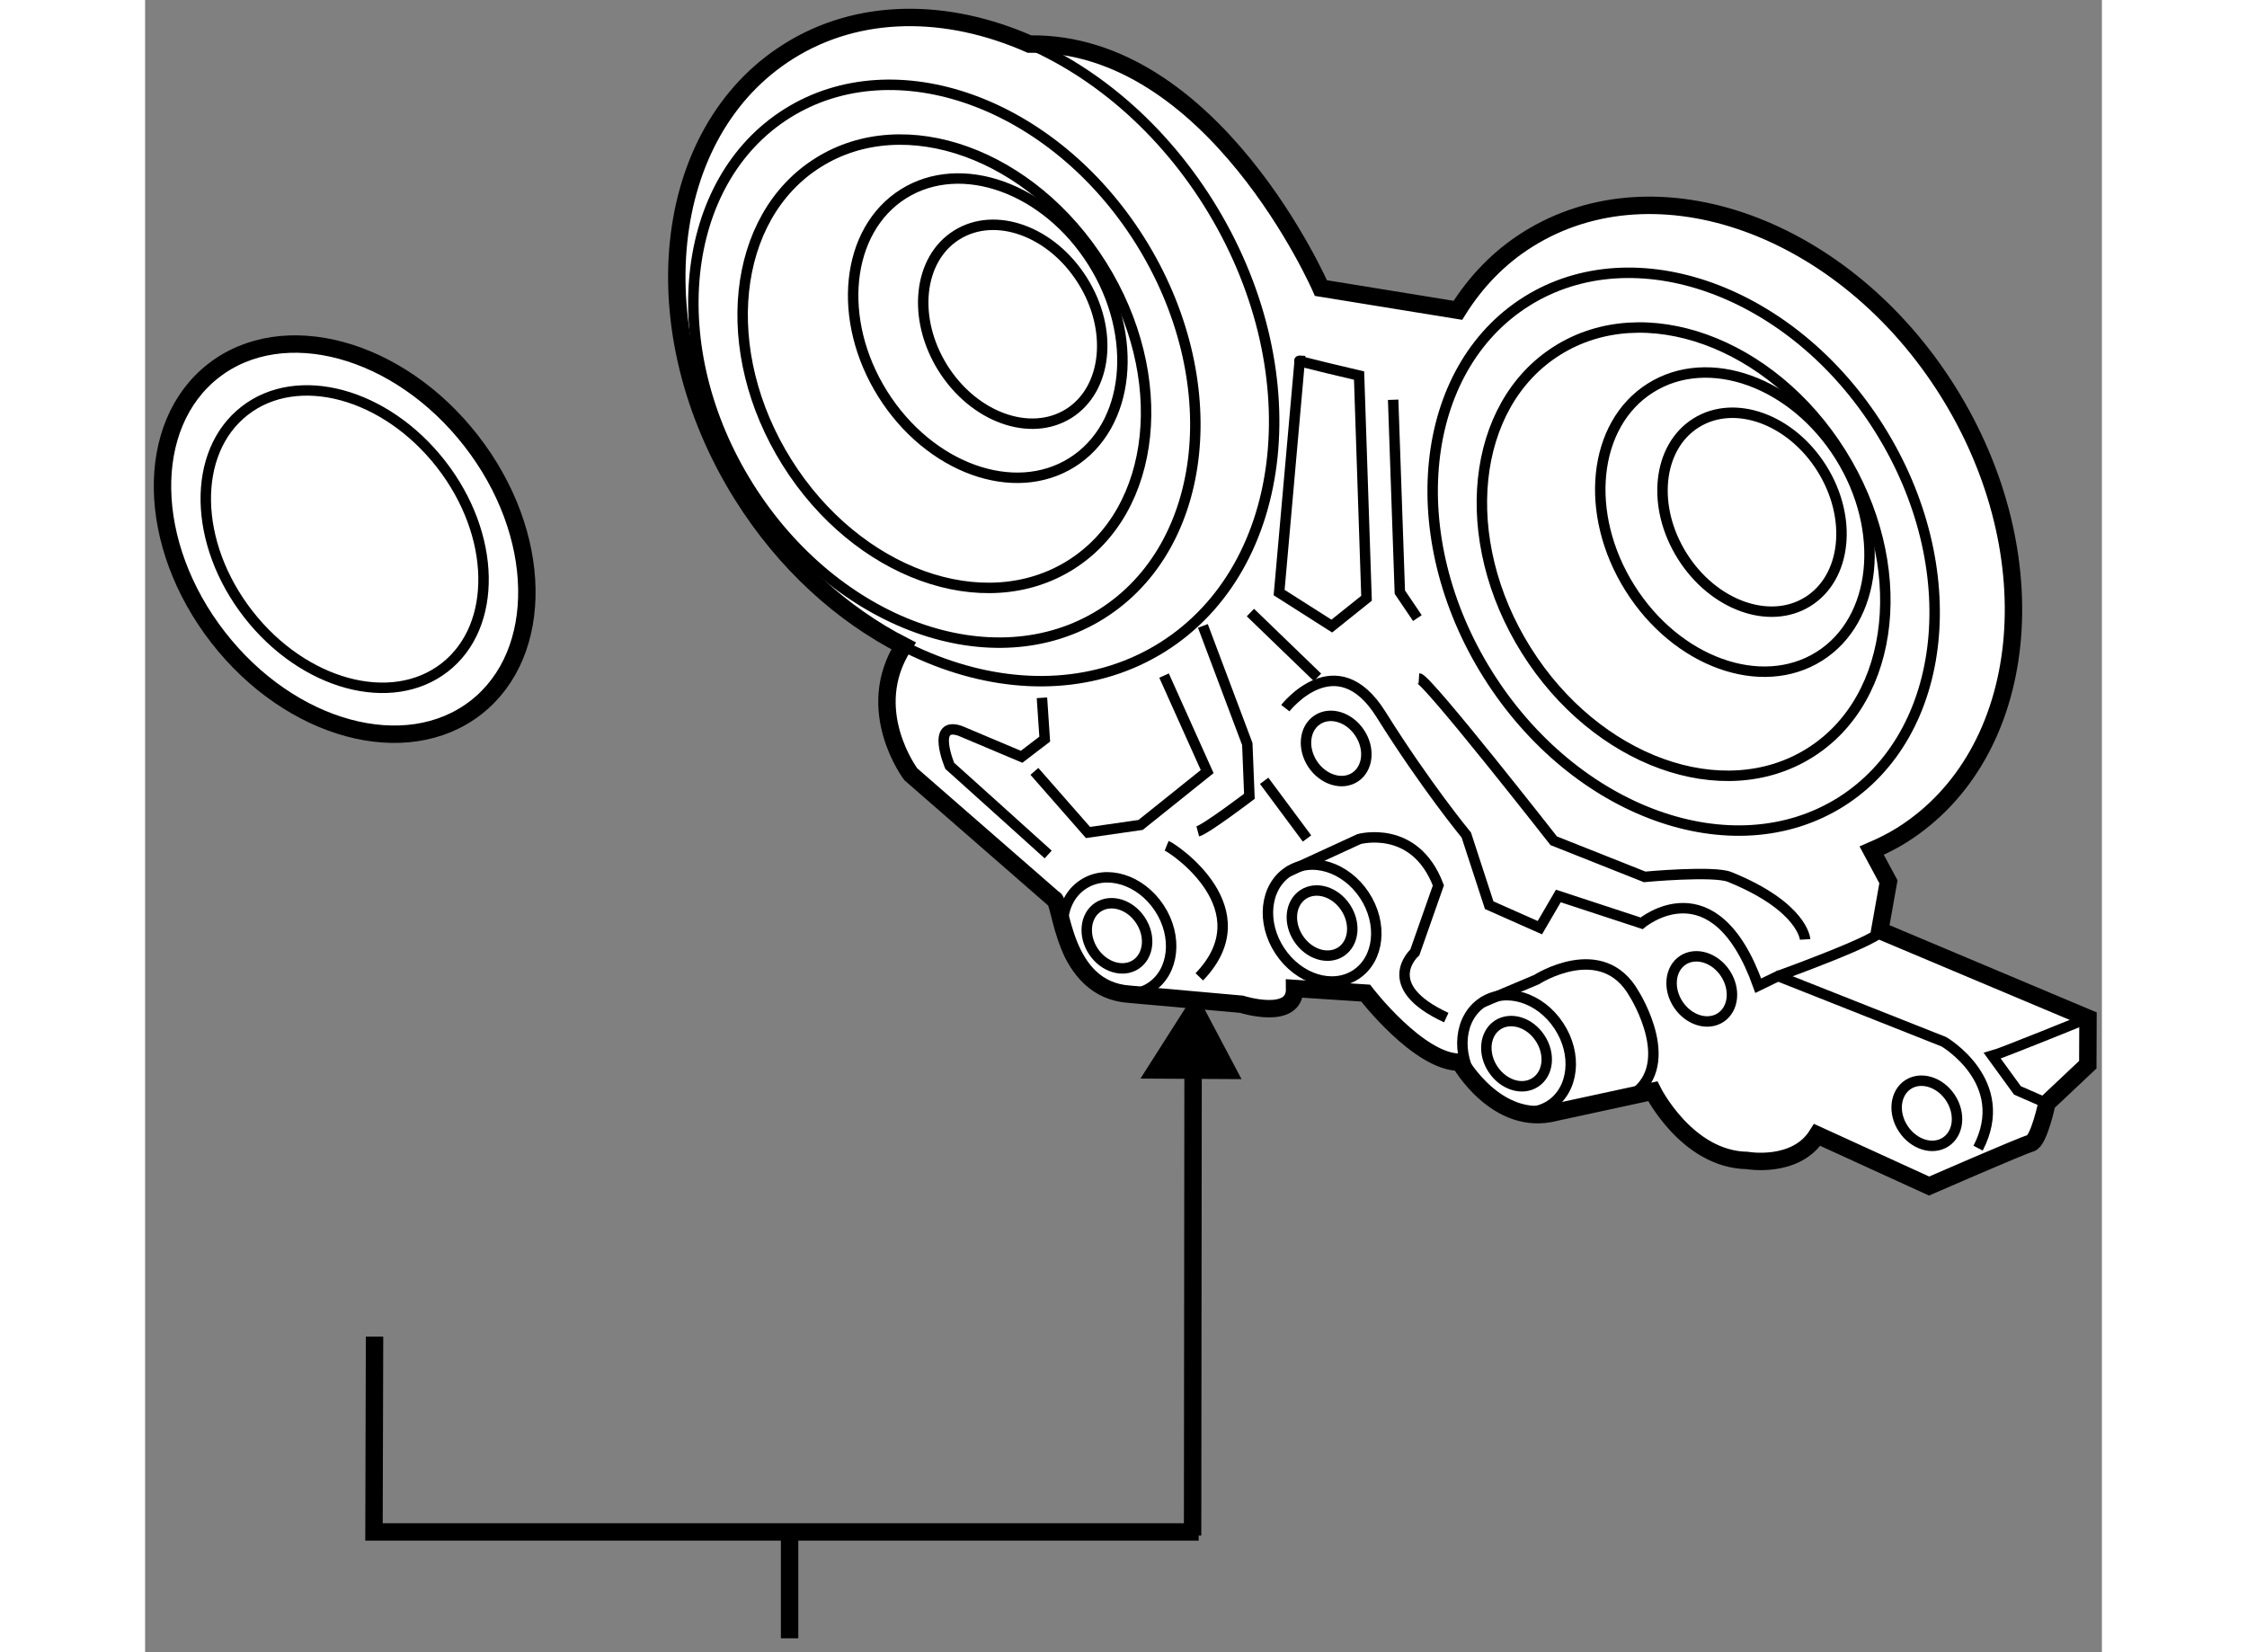 <?xml version="1.0" encoding="utf-8"?>
<!-- Generator: Adobe Illustrator 15.1.0, SVG Export Plug-In . SVG Version: 6.00 Build 0)  -->
<!DOCTYPE svg PUBLIC "-//W3C//DTD SVG 1.1//EN" "http://www.w3.org/Graphics/SVG/1.1/DTD/svg11.dtd">
<svg version="1.1" xmlns="http://www.w3.org/2000/svg" xmlns:xlink="http://www.w3.org/1999/xlink" x="0px" y="0px" width="244.8px"
	 height="180px" viewBox="29.484 109.133 56.218 47.467" enable-background="new 0 0 244.8 180" xml:space="preserve">
	
<rect x="29.484" y="109.133" width="56.218" height="47.467" fill="#808080" stroke="none"/>
	
<g><line fill="none" stroke="#000000" stroke-width="0.5" x1="48" y1="156.2" x2="48" y2="153.311"></line><polyline fill="none" stroke="#000000" stroke-width="0.5" points="36.076,147.534 36.06,153.145 59.752,153.145 		"></polyline><line fill="none" stroke="#000000" stroke-width="0.5" x1="59.592" y1="139.88" x2="59.578" y2="153.249"></line><polygon points="58.08,140.12 59.662,137.636 60.984,140.136 		"></polygon></g><g><path fill="#FFFFFF" stroke="#000000" stroke-width="0.5" d="M85.302,138.384l-5.982-2.518l0.249-1.4l-0.481-0.895
			c0.294-0.127,0.585-0.27,0.861-0.443c3.697-2.32,4.291-8.031,1.325-12.76c-2.965-4.727-8.366-6.678-12.063-4.359
			c-0.832,0.52-1.499,1.221-2.011,2.039l-3.935-0.639c0,0-3.084-7.096-8.374-7.01c-2.365-1.043-4.897-1.061-6.919,0.209
			c-3.697,2.32-4.291,8.031-1.324,12.758c1.224,1.951,2.864,3.422,4.627,4.322c-1.185,1.85,0.208,3.689,0.208,3.689l4.102,3.576
			c0.235,0.016,0.224,2.617,2.185,2.744l3.213,0.287c0,0,1.544,0.492,1.527-0.453l2.039,0.133c0,0,1.525,1.99,2.708,1.986
			c0,0,1.06,1.883,2.743,1.439l2.798-0.605c0,0,0.976,1.955,2.708,1.988c0,0,1.401,0.25,2.017-0.734l3.214,1.469
			c0,0,2.676-1.166,2.917-1.229c0.24-0.064,0.468-1.15,0.468-1.15l1.175-1.107L85.302,138.384z"></path><path fill="none" stroke="#000000" stroke-width="0.3" d="M58.071,116.052c2.492,3.975,1.993,8.773-1.113,10.723
			c-3.107,1.949-7.645,0.309-10.136-3.664c-2.493-3.973-1.994-8.773,1.112-10.721C51.04,110.442,55.579,112.081,58.071,116.052z"></path><path fill="none" stroke="#000000" stroke-width="0.3" d="M56.967,116.747c2.003,3.193,1.602,7.051-0.895,8.617
			c-2.497,1.566-6.144,0.248-8.146-2.945c-2.004-3.193-1.602-7.051,0.895-8.615C51.316,112.235,54.964,113.554,56.967,116.747z"></path><path fill="none" stroke="#000000" stroke-width="0.3" d="M56.416,117.192c0.889,1.414,0.711,3.125-0.397,3.822
			c-1.108,0.693-2.726,0.109-3.615-1.307c-0.888-1.418-0.71-3.131,0.397-3.822C53.91,115.188,55.528,115.774,56.416,117.192z"></path><path fill="none" stroke="#000000" stroke-width="0.3" d="M56.712,116.667c1.337,2.131,1.069,4.705-0.598,5.752
			c-1.666,1.047-4.1,0.164-5.437-1.965c-1.337-2.131-1.07-4.707,0.596-5.754C52.941,113.657,55.375,114.538,56.712,116.667z"></path><path fill="none" stroke="#000000" stroke-width="0.3" d="M78.176,122.239c1.336,2.133,1.069,4.707-0.597,5.752
			c-1.667,1.045-4.101,0.164-5.438-1.967c-1.337-2.131-1.069-4.705,0.597-5.748C74.405,119.229,76.839,120.108,78.176,122.239z"></path><path fill="none" stroke="#000000" stroke-width="0.3" d="M79.31,121.454c2.493,3.971,1.994,8.771-1.113,10.723
			c-3.107,1.945-7.645,0.305-10.136-3.666c-2.492-3.975-1.993-8.771,1.114-10.721C72.28,115.843,76.819,117.483,79.31,121.454z"></path><path fill="none" stroke="#000000" stroke-width="0.3" d="M78.206,122.145c2.003,3.193,1.602,7.051-0.895,8.617
			c-2.497,1.566-6.144,0.248-8.147-2.945c-2.004-3.193-1.602-7.051,0.895-8.615C72.555,117.636,76.204,118.954,78.206,122.145z"></path><path fill="none" stroke="#000000" stroke-width="0.3" d="M77.656,122.591c0.888,1.418,0.709,3.129-0.399,3.824
			c-1.107,0.693-2.725,0.107-3.613-1.309c-0.889-1.416-0.711-3.127,0.397-3.822C75.149,120.589,76.767,121.173,77.656,122.591z"></path><path fill="none" stroke="#000000" stroke-width="0.3" d="M60.034,114.968c2.966,4.728,2.372,10.441-1.326,12.76
			c-3.697,2.316-9.098,0.365-12.062-4.361c-2.966-4.726-2.373-10.437,1.324-12.758C51.666,108.29,57.068,110.243,60.034,114.968z"></path><path fill="none" stroke="#000000" stroke-width="0.3" d="M62.655,119.497c-0.158-0.01,1.706,0.426,1.706,0.426l0.214,6.398
			l-0.998,0.799l-1.513-0.963L62.655,119.497z"></path><polyline fill="none" stroke="#000000" stroke-width="0.3" points="66.036,126.89 65.532,126.145 65.34,120.618 		"></polyline><path fill="none" stroke="#000000" stroke-width="0.3" d="M64.513,134.85c0.539,0.816,0.431,1.836-0.24,2.279
			c-0.67,0.441-1.649,0.139-2.188-0.676c-0.538-0.814-0.431-1.834,0.239-2.277C62.994,133.733,63.975,134.036,64.513,134.85z"></path><path fill="none" stroke="#000000" stroke-width="0.3" d="M63.975,135.206c0.3,0.455,0.24,1.023-0.134,1.27
			c-0.373,0.244-0.919,0.078-1.22-0.377c-0.3-0.453-0.241-1.021,0.133-1.268C63.129,134.583,63.676,134.751,63.975,135.206z"></path><path fill="none" stroke="#000000" stroke-width="0.3" d="M64.379,130.19c0.301,0.453,0.241,1.023-0.133,1.27
			c-0.373,0.246-0.919,0.076-1.219-0.375c-0.3-0.455-0.24-1.023,0.133-1.271C63.534,129.565,64.08,129.735,64.379,130.19z"></path><path fill="none" stroke="#000000" stroke-width="0.3" d="M70.099,138.602c0.54,0.814,0.431,1.836-0.24,2.279
			c-0.67,0.441-1.649,0.139-2.188-0.676c-0.538-0.816-0.431-1.836,0.239-2.277C68.581,137.485,69.561,137.786,70.099,138.602z"></path><path fill="none" stroke="#000000" stroke-width="0.3" d="M69.561,138.958c0.3,0.453,0.241,1.021-0.133,1.268
			c-0.374,0.25-0.92,0.08-1.22-0.375c-0.3-0.453-0.24-1.023,0.133-1.27C68.716,138.335,69.262,138.501,69.561,138.958z"></path><path fill="none" stroke="#000000" stroke-width="0.3" d="M74.883,137.097c0.3,0.455,0.24,1.023-0.133,1.269
			c-0.374,0.246-0.92,0.078-1.22-0.375c-0.3-0.453-0.24-1.025,0.133-1.271C74.038,136.475,74.583,136.643,74.883,137.097z"></path><path fill="none" stroke="#000000" stroke-width="0.3" d="M81.349,140.669c0.3,0.455,0.24,1.024-0.133,1.27
			c-0.373,0.248-0.919,0.078-1.22-0.377c-0.3-0.451-0.24-1.02,0.133-1.268C80.502,140.048,81.049,140.216,81.349,140.669z"></path><path fill="none" stroke="#000000" stroke-width="0.3" d="M58.619,135.216c0.539,0.814,0.431,1.836-0.24,2.279
			c-0.669,0.443-1.649,0.139-2.188-0.676c-0.539-0.814-0.432-1.834,0.239-2.275C57.101,134.098,58.081,134.401,58.619,135.216z"></path><path fill="none" stroke="#000000" stroke-width="0.3" d="M58.081,135.571c0.301,0.455,0.24,1.023-0.133,1.27
			c-0.373,0.246-0.92,0.078-1.22-0.375c-0.301-0.453-0.24-1.025,0.133-1.271C57.235,134.95,57.781,135.116,58.081,135.571z"></path><path fill="none" stroke="#000000" stroke-width="0.3" d="M55.429,133.682c-0.372-0.34-2.828-2.547-2.828-2.547
			s-0.546-1.297,0.301-1.004l1.764,0.744l0.664-0.508l-0.08-1.187"></path><polyline fill="none" stroke="#000000" stroke-width="0.3" points="58.758,128.542 59.997,131.3 58.084,132.833 56.573,133.05 
			55.033,131.294 		"></polyline><path fill="none" stroke="#000000" stroke-width="0.3" d="M58.833,133.431c0.231,0.094,2.796,1.838,0.938,3.766"></path><line fill="none" stroke="#000000" stroke-width="0.3" x1="61.634" y1="131.565" x2="62.865" y2="133.222"></line><path fill="none" stroke="#000000" stroke-width="0.3" d="M62.324,134.177l2.038-0.938c0,0,1.604-0.445,2.277,1.332l-0.676,1.924
			c0,0-1.086,0.955,0.903,1.873"></path><path fill="none" stroke="#000000" stroke-width="0.3" d="M67.911,137.929l1.547-0.652c0,0,1.891-1.217,2.809,0.416
			c0,0,1.358,2.139-0.194,2.984"></path><path fill="none" stroke="#000000" stroke-width="0.3" d="M62.242,129.477c0,0,1.461-1.875,2.747,0.178
			c1.284,2.053,2.453,3.469,2.453,3.469l0.657,2.014l1.456,0.646l0.531-0.91l2.393,0.785c0,0,2.084-1.756,3.35,1.793l0.569-0.277
			l4.764,1.887c0,0,1.974,1.152,0.983,3.057"></path><path fill="none" stroke="#000000" stroke-width="0.3" d="M84.119,140.829l-0.843-0.369l-0.723-0.994
			c0.24-0.063,2.749-1.082,2.749-1.082"></path><path fill="none" stroke="#000000" stroke-width="0.3" d="M79.32,135.866c0.226,0.174-2.922,1.309-2.922,1.309"></path><path fill="none" stroke="#000000" stroke-width="0.3" d="M66.08,128.624c0.236,0.016,3.873,4.664,3.873,4.664l2.612,1.037
			c0,0,1.982-0.185,2.442,0.002c2.113,0.857,2.169,1.795,2.169,1.795"></path><path fill="none" stroke="#000000" stroke-width="0.3" d="M59.727,133.018c0.24-0.064,1.483-1.008,1.483-1.008l-0.06-1.502
			l-1.276-3.393"></path><line fill="none" stroke="#000000" stroke-width="0.3" x1="61.239" y1="126.731" x2="63.167" y2="128.593"></line></g>



	
<g><path fill="#FFFFFF" stroke="#000000" stroke-width="0.5" d="M38.848,121.792c2.083,2.672,2.146,6.104,0.141,7.668
			c-2.006,1.561-5.319,0.664-7.401-2.008c-2.083-2.672-2.146-6.105-0.14-7.668C33.452,118.223,36.765,119.12,38.848,121.792z"></path><path fill="none" stroke="#000000" stroke-width="0.3" d="M37.985,122.466c1.587,2.035,1.636,4.652,0.108,5.842
			c-1.53,1.191-4.055,0.508-5.643-1.529c-1.587-2.037-1.636-4.652-0.107-5.844C33.872,119.743,36.396,120.429,37.985,122.466z"></path></g>


</svg>